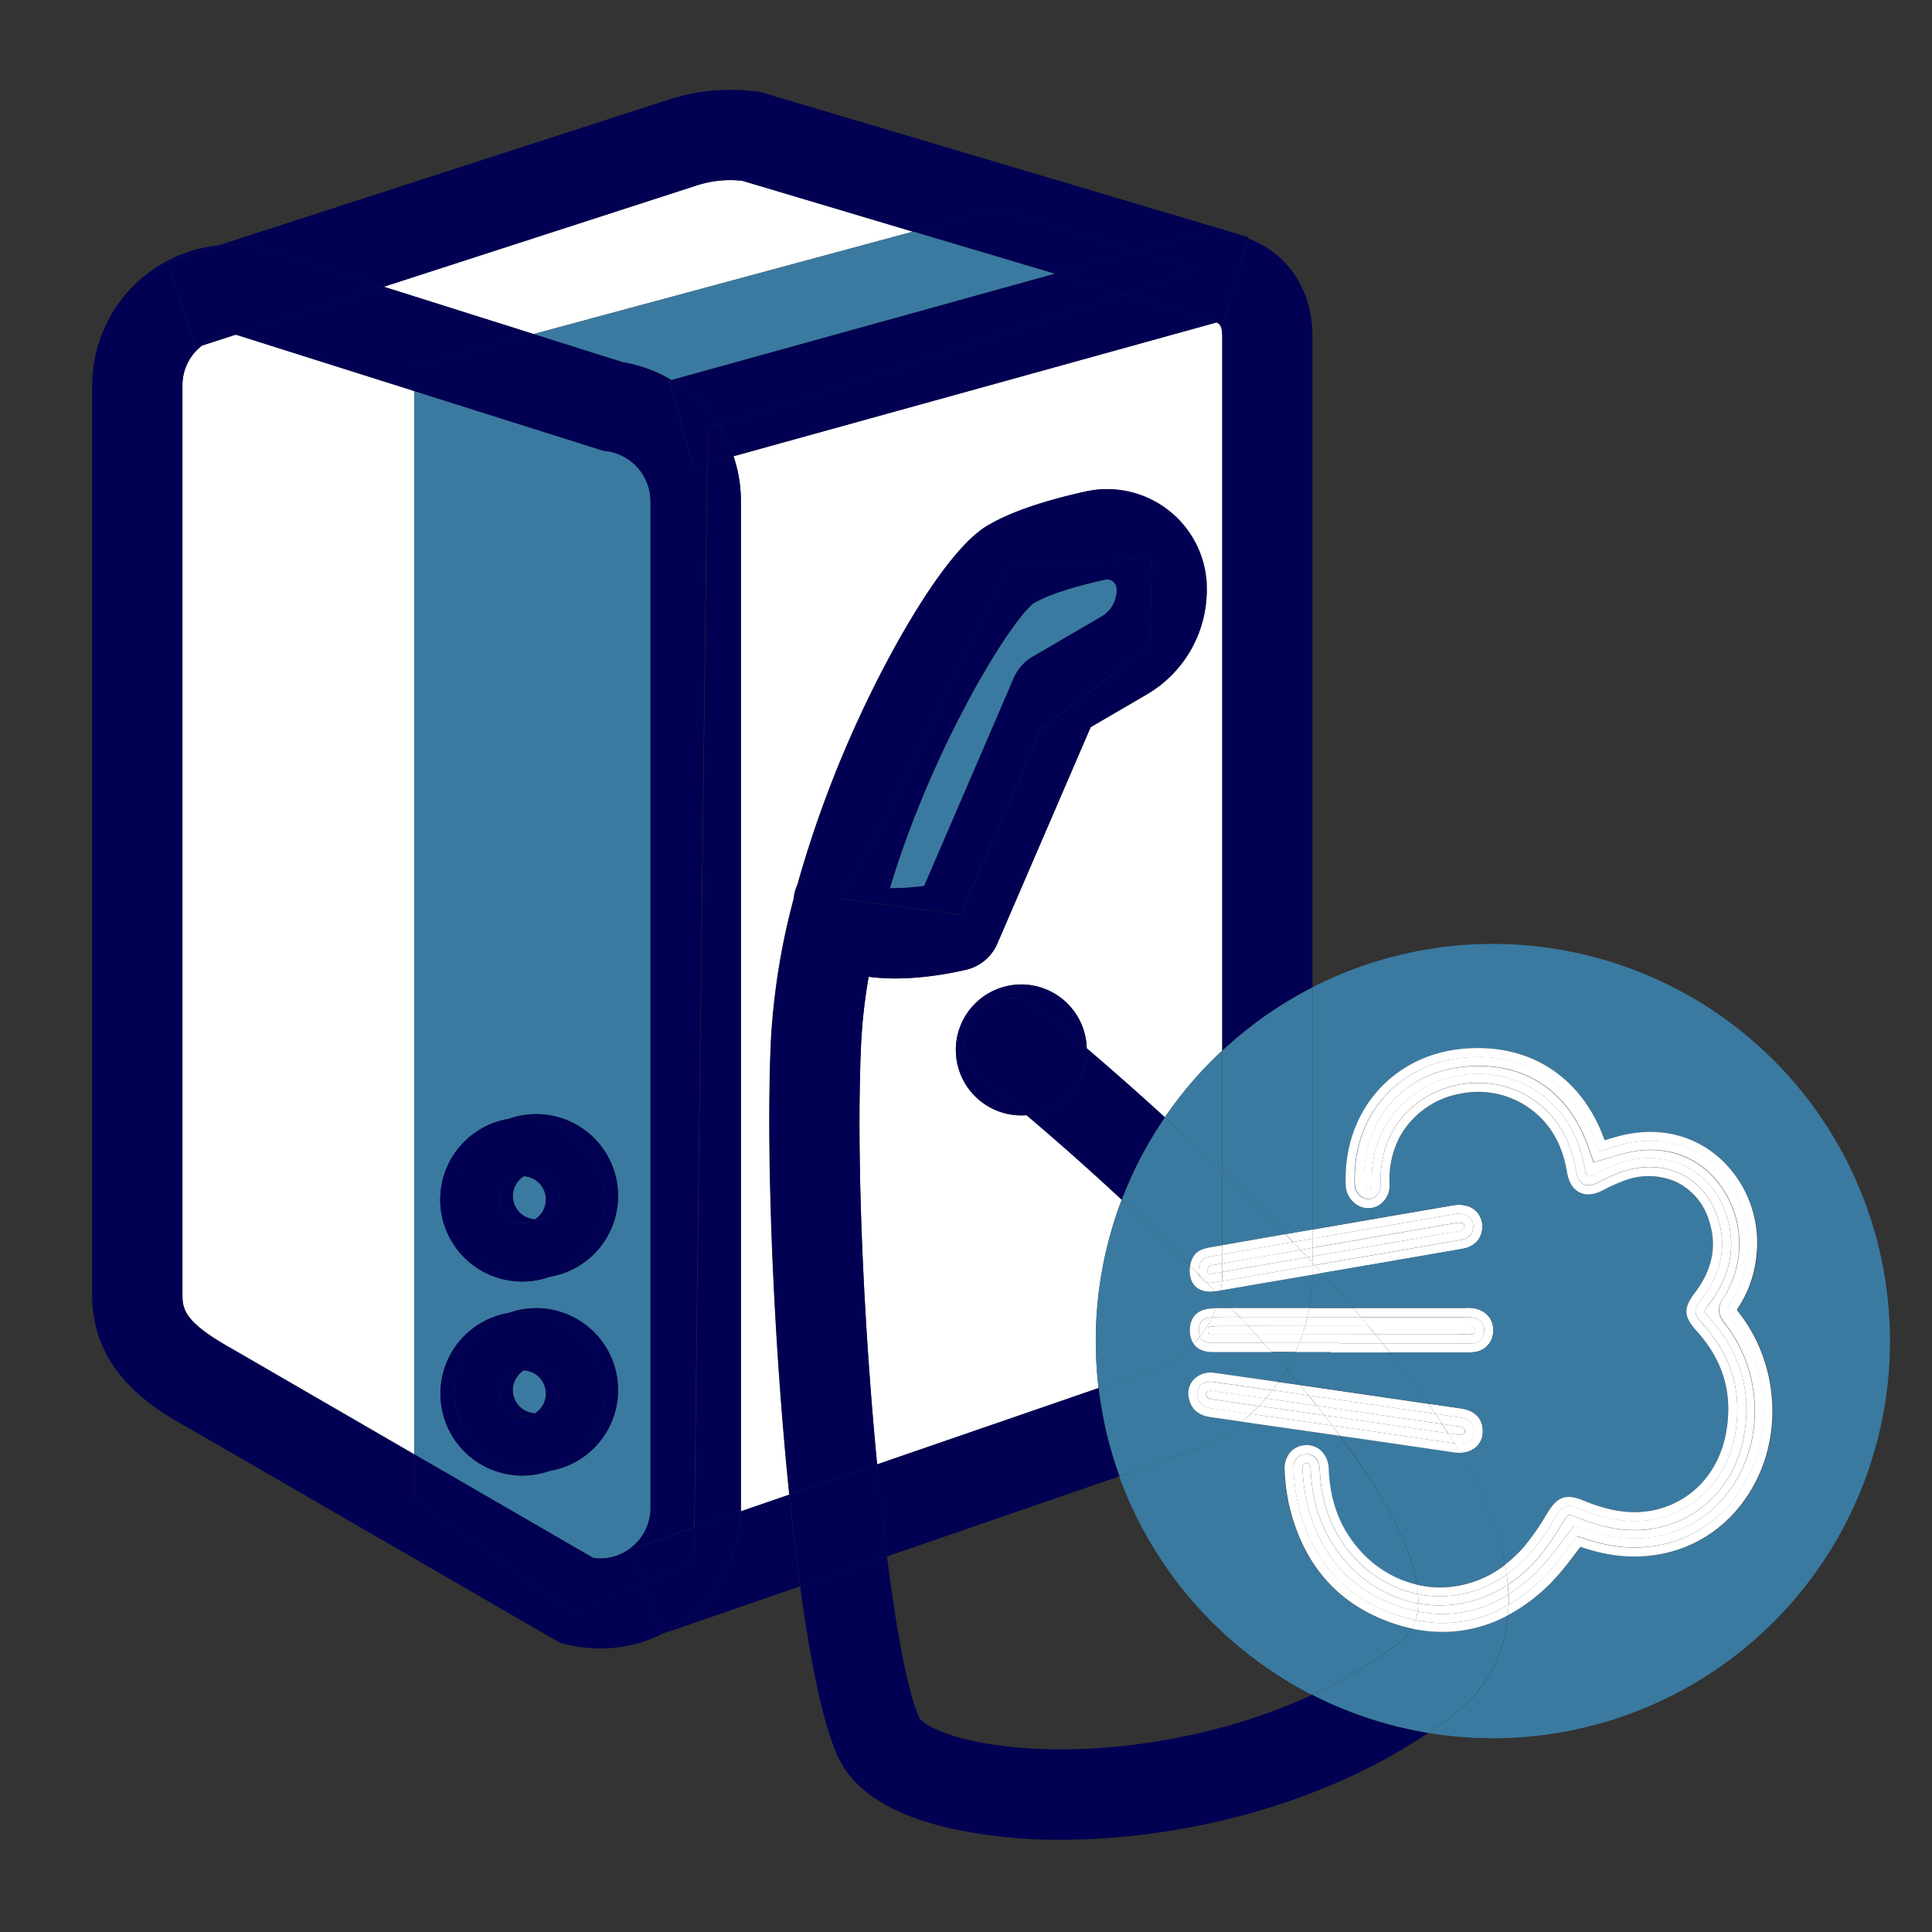 <svg id="Ebene_1" data-name="Ebene 1" xmlns="http://www.w3.org/2000/svg" viewBox="0 0 600 600"><rect x="0" y="0" width="600" height="600" fill="#333333" stroke="none"/><defs><style>.cls-1{fill:#fff;}.cls-2{fill:#3a7aa0;}.cls-3{fill:#010052;}</style></defs><title>icon11svg</title><path class="cls-1" d="M379.56,104.68v221.6A122.29,122.29,0,0,0,361.76,347c-9.31-8.5-17.66-15.8-24.27-21.45a20.32,20.32,0,1,0-20.31,20.86c.55,0,1.08,0,1.62-.07,9.44,8,19.47,16.86,29.56,26.25a123,123,0,0,0-8.05,43.9,125.32,125.32,0,0,0,.86,14.58l-68.8,23.71c-4.17-43.48-6.53-94.92-5-130.18a169.29,169.29,0,0,1,2.37-21.25c11.35,1.58,23.9-.69,30.23-2.16a14,14,0,0,0,9.72-8.1l29-67.25,17.4-10.15a37.52,37.52,0,0,0,18.61-34,31,31,0,0,0-37.68-29c-13.69,3.07-23.71,6.56-30.59,10.69-12.55,7.53-29.33,37-39.88,60a349.11,349.11,0,0,0-18.94,51.36,13.81,13.81,0,0,0-1.19,4.48,215.61,215.61,0,0,0-7.06,44.18c-1.56,34.86.76,92.22,5.72,140.81l-15,5.17c0-.36,0-.72,0-1.09V155.69a42.76,42.76,0,0,0-2.33-14l149.94-41.54C378.88,100.48,379.56,101.47,379.56,104.68Z"/><path class="cls-1" d="M283.6,71.92,165.71,103.74,119.18,89.05l97.28-31.49a33.67,33.67,0,0,1,14.06-1.42Z"/><path class="cls-1" d="M128.66,121.44V451.67L72.3,419l-.16-.1c-14.37-8-15.48-12-15.48-16.65V119.71a15.5,15.5,0,0,1,5.39-11.85l.64-.53L73,104a2.57,2.57,0,0,1,.48,0Z"/><path class="cls-2" d="M448,506.81a42.68,42.68,0,0,0,20.3-5.16,42.89,42.89,0,0,1-17.14,31.08q-3.72,2.85-7.63,5.46a122.5,122.5,0,0,1-36-11.84A139.38,139.38,0,0,0,434.1,510.5a16.48,16.48,0,0,0,4.31-4.74A45.5,45.5,0,0,0,448,506.81Z"/><path class="cls-2" d="M467.38,485.94a33.32,33.32,0,0,1-20.25,7H447a31,31,0,0,1-6.94-.82c-2-12.7-11-28.83-23.89-46.24l7.34,1.05,2.83.41q6.3.9,12.61,1.84l12.63,1.85a13,13,0,0,0,1.7.12h.11C460.74,463.92,465.39,475.47,467.38,485.94Z"/><path class="cls-1" d="M454.8,409H422.64c-.78-.93-1.59-1.87-2.41-2.81h35.18a9.7,9.7,0,0,1,2.72.18c3.66.84,5.81,3.56,5.6,7.11a6.56,6.56,0,0,1-6.38,6.46c-.7.06-1.4.07-2.09.07H431.7c-.73-.93-1.49-1.87-2.24-2.81h23.6c1.36,0,2.72.06,4.06,0a3.76,3.76,0,0,0,3.8-3.84c.14-2.35-1.24-3.7-3.42-4.2A11.59,11.59,0,0,0,454.8,409Z"/><path class="cls-1" d="M453.06,417.2h-23.6l-2.3-2.8h27c1,0,1.87,0,2.72,0s1.17-.37,1.22-1.21c0-.52.06-1-1.27-1.32a7.1,7.1,0,0,0-1.26,0H425l-2.39-2.8H454.8a11.59,11.59,0,0,1,2.7.1c2.18.5,3.56,1.85,3.42,4.2a3.76,3.76,0,0,1-3.8,3.84C455.78,417.26,454.42,417.2,453.06,417.2Z"/><path class="cls-1" d="M453.06,414.4h-25.9c-.7-.86-1.42-1.71-2.13-2.58H455.6a7.1,7.1,0,0,1,1.26,0c1.33.31,1.3.8,1.27,1.32-.05.84-.23,1.14-1.22,1.21s-1.76.05-2.72,0Z"/><path class="cls-1" d="M452.36,445.52l-2.66-.4-1.85-2.9,5,.73c2.07.3,2.06.8,2,1.56,0,.54-.2.68-.27.74A3.28,3.28,0,0,1,452.36,445.52Z"/><path class="cls-1" d="M451.62,448.25l-1.92-3.13,2.66.4a3.28,3.28,0,0,0,2.28-.27c.07-.06.24-.2.27-.74,0-.76,0-1.26-2-1.56l-5-.73c-.68-1-1.38-2.09-2.09-3.14l7.52,1.1c3.1.44,4.52,1.86,4.43,4.43-.1,2.73-2.31,4.17-5.76,3.68Z"/><path class="cls-1" d="M453.28,440.18l-7.52-1.1-2.15-3.14,10.08,1.46c6.35.93,6.88,5.41,6.81,7.3a6.44,6.44,0,0,1-2.25,4.85,7.62,7.62,0,0,1-4.88,1.64c-.56-1-1.15-1.95-1.75-2.94l.33,0c3.45.49,5.66-1,5.76-3.68C457.8,442,456.38,440.62,453.28,440.18Z"/><path class="cls-1" d="M468.48,498.4a39.87,39.87,0,0,1-28.9,4.75,14.23,14.23,0,0,0,.65-2.72,37.36,37.36,0,0,0,28.22-5.3c0,.9.06,1.8,0,2.67C468.49,498,468.49,498.2,468.48,498.4Z"/><path class="cls-1" d="M467.89,489a35.34,35.34,0,0,1-27.52,6.07c-.07-.95-.18-1.93-.33-2.93A31,31,0,0,0,447,493h.15a33.32,33.32,0,0,0,20.25-7C467.58,487,467.75,488,467.89,489Z"/><path class="cls-1" d="M468.45,495.13a37.36,37.36,0,0,1-28.22,5.3,16,16,0,0,0,.21-2.45,37.18,37.18,0,0,0,6.51.6h.18a38.33,38.33,0,0,0,21.12-6.42C468.35,493.17,468.41,494.15,468.45,495.13Z"/><path class="cls-1" d="M448,506.81a45.5,45.5,0,0,1-9.6-1.05,13.88,13.88,0,0,0,1.17-2.61,39.87,39.87,0,0,0,28.9-4.75c0,1.09-.09,2.19-.17,3.25A42.68,42.68,0,0,1,448,506.81Z"/><path class="cls-1" d="M440.37,495.09A35.34,35.34,0,0,0,467.89,489c.15,1.07.28,2.12.36,3.14a38.33,38.33,0,0,1-21.12,6.42H447a37.18,37.18,0,0,1-6.51-.6,3.54,3.54,0,0,0,0-.46C440.47,496.72,440.44,495.92,440.37,495.09Z"/><path class="cls-1" d="M445.76,439.08l-39.4-5.72-2.68-3.22,34.17,5,5.76.84Z"/><path class="cls-1" d="M437,440.65,409,436.57l-2.59-3.21,39.4,5.72c.71,1.05,1.41,2.11,2.09,3.14Z"/><path class="cls-2" d="M440,492.16a34.29,34.29,0,0,1-18-11c-5.92-6.7-9-14.85-9.42-24.9a8,8,0,0,0-2.45-5.79,6.54,6.54,0,0,0-4.89-1.65,6.67,6.67,0,0,0-4.64,2.2,7.79,7.79,0,0,0-1.74,5.79,65.17,65.17,0,0,0,1.2,9.84c4.07,18.3,14.36,30.69,30.57,36.83a52.47,52.47,0,0,0,7.71,2.29,16.48,16.48,0,0,1-4.31,4.74,139.38,139.38,0,0,1-26.58,15.85,123.82,123.82,0,0,1-59.88-67.87l20.12-6.94a59.2,59.2,0,0,0,17.92-10q15.22,2.16,30.47,4.38C429.09,463.33,438.06,479.46,440,492.16Z"/><path class="cls-1" d="M451.53,377.09l-38.47,6.64q-2.74.47-5.47,1v-2.86l18.84-3.26,24.63-4.24c3.67-.63,5.87.46,7.07,1.5a6.72,6.72,0,0,1,2.22,5.38v.1c-.21,3.49-2.48,5.87-6.24,6.51l-9.82,1.71-10.46,1.81c-7.75,1.35-15.53,2.68-23.28,4-.74-.81-1.5-1.62-2.27-2.45,8.35-1.45,16.72-2.87,25.07-4.32,6.76-1.16,13.51-2.35,20.28-3.52,2.33-.4,3.77-1.62,3.91-3.91C457.61,378,455.23,376.46,451.53,377.09Z"/><path class="cls-2" d="M451.06,374.33l-24.63,4.24-.59-3.43a6.19,6.19,0,0,0,2.37-.81,7.28,7.28,0,0,0,3.39-6.59,28.57,28.57,0,0,1,3-14.37,26.88,26.88,0,0,1,19.31-13.79A27.49,27.49,0,0,1,477.31,346c5,4.51,8.07,10.39,9.33,17.95.54,3.2,1.84,5.33,3.89,6.35s4.59.78,7.52-.77a52.8,52.8,0,0,1,5.86-2.67,21.31,21.31,0,0,1,16.83.26,19.65,19.65,0,0,1,10,11.85c2.58,7.83,1.15,15.2-4.36,22.51-3.67,4.86-3.56,7.3.58,11.92,8.39,9.38,11.32,19.87,9,32.07s-11,21.27-22.64,23.59c-6.55,1.31-13.44.33-21.7-3.11-5.76-2.38-8.2-.63-10.92,3.7l-.68,1.11a72.8,72.8,0,0,1-7.1,10.05,39.86,39.86,0,0,1-5.55,5.13c-2-10.47-6.64-22-14-34.75a7.62,7.62,0,0,0,4.88-1.64,6.44,6.44,0,0,0,2.25-4.85c.07-1.89-.46-6.37-6.81-7.3l-10.08-1.46q-5.36-7.71-11.91-15.93h23.56c.69,0,1.39,0,2.09-.07a6.56,6.56,0,0,0,6.38-6.46c.21-3.55-1.94-6.27-5.6-7.11a9.7,9.7,0,0,0-2.72-.18H420.23q-4.62-5.31-9.68-10.86c7.75-1.33,15.53-2.66,23.28-4l10.46-1.81,9.82-1.71c3.76-.64,6-3,6.24-6.51v-.1a6.72,6.72,0,0,0-2.22-5.38C456.93,374.79,454.73,373.7,451.06,374.33Z"/><path class="cls-2" d="M426.43,378.57l-18.84,3.26V306.6a123.34,123.34,0,1,1,36,231.59q3.91-2.61,7.63-5.46a42.89,42.89,0,0,0,17.14-31.08,55.91,55.91,0,0,0,13.16-9.84,81.15,81.15,0,0,0,7.39-8.83c.64-.85,1.3-1.72,2-2.59,1.28.42,2.72.87,4.17,1.27,18,4.95,35.78-.86,46.39-15.18,12.67-17.08,12.05-41.92-1.47-59a3.35,3.35,0,0,1-.46-.68,3.07,3.07,0,0,1,.25-.42,35.77,35.77,0,0,0,5.83-16.49A35.31,35.31,0,0,0,534.48,360c-7.86-7.19-18.26-9.94-29.24-7.72-2.23.44-4.4,1.1-6.49,1.73-.11.05-.22.07-.35.12-7.12-20-23.78-30.56-44.72-28.35-21.93,2.32-36.92,20.37-35.66,42.89a7.63,7.63,0,0,0,3.64,5.62,6.52,6.52,0,0,0,4.18.86Z"/><path class="cls-1" d="M423.61,368.36c-1.09-19.77,11.51-35,30.66-37,18.79-2,33.07,7.34,39.18,25.59.13.38.26.76.4,1.14l1,2.89,2.52-.71c1-.28,2-.58,3-.88,2.06-.62,4-1.2,6-1.61,9.18-1.85,17.83.42,24.35,6.38a30.86,30.86,0,0,1,4.38,39.05c-2.34,3.4-1,5.93.44,7.73,12,15.17,12.56,37.13,1.37,52.23-9.21,12.4-24.7,17.42-40.41,13.1-1.4-.37-2.79-.82-4.08-1.24l-1.73-.55-1.83-.57-1.19,1.48c-1.12,1.4-2.2,2.82-3.26,4.23a75.53,75.53,0,0,1-6.86,8.23,54,54,0,0,1-9.08,7.3c0-1-.1-2-.2-3a43.9,43.9,0,0,0,8.85-7.61,74.9,74.9,0,0,0,7.68-10.82l.69-1.09c1.58-2.51,1.57-2.53,4-1.5,9.34,3.87,17.26,5,24.95,3.42,13.89-2.78,24.25-13.51,27.05-28,2.68-13.85-.79-26.25-10.3-36.88-1.48-1.67-1.76-2.21-1.79-2.38s.24-.73,1.51-2.43c6.62-8.76,8.37-18.06,5.2-27.64a25.19,25.19,0,0,0-12.93-15.15c-6.37-3-13.91-3.21-21.23-.46a58,58,0,0,0-6.48,3c-1.53.8-2.29.79-2.43.72s-.57-.63-.84-2.25c-1.47-8.88-5.12-15.82-11.13-21.22a33.08,33.08,0,0,0-28.17-7.76,32.44,32.44,0,0,0-23.28,16.71c-2.6,4.9-3.76,10.49-3.61,17.11a1.8,1.8,0,0,1-.64,1.63.81.81,0,0,1-.87-.09A2.69,2.69,0,0,1,423.61,368.36Z"/><path class="cls-1" d="M425,411.82H405.28c.28-.92.52-1.86.73-2.8h16.63Z"/><path class="cls-1" d="M424.28,441.42l-13-1.87c-.78-1-1.56-2-2.35-3L437,440.65l10.81,1.57,1.85,2.9-10-1.45q-6.3-.93-12.62-1.84Z"/><path class="cls-1" d="M424.28,441.42l2.84.41q6.31.9,12.62,1.84l10,1.45,1.92,3.13c-8.3-1.21-16.6-2.44-24.9-3.64-4.31-.64-8.63-1.25-13-1.88-.83-1.05-1.64-2.12-2.47-3.18Z"/><path class="cls-1" d="M413.77,442.73c4.32.63,8.64,1.24,13,1.88,8.3,1.2,16.6,2.43,24.9,3.64.6,1,1.19,2,1.75,2.94h-.11a13,13,0,0,1-1.7-.12l-12.63-1.85q-6.3-.93-12.61-1.84l-2.83-.41-7.34-1.05C415.38,444.87,414.57,443.81,413.77,442.73Z"/><path class="cls-1" d="M424.48,369.42a.81.81,0,0,0,.87.09,1.8,1.8,0,0,0,.64-1.63c-.15-6.62,1-12.21,3.61-17.11a32.44,32.44,0,0,1,23.28-16.71,33.08,33.08,0,0,1,28.17,7.76c6,5.4,9.66,12.34,11.13,21.22.27,1.62.7,2.18.84,2.25s.9.08,2.43-.72a58,58,0,0,1,6.48-3c7.32-2.75,14.86-2.58,21.23.46a25.19,25.19,0,0,1,12.93,15.15c3.17,9.58,1.42,18.88-5.2,27.64-1.27,1.7-1.5,2.25-1.51,2.43s.31.71,1.79,2.38c9.51,10.63,13,23,10.3,36.88-2.8,14.51-13.16,25.24-27.05,28-7.69,1.54-15.61.45-24.95-3.42-2.43-1-2.42-1-4,1.5l-.69,1.09a74.9,74.9,0,0,1-7.68,10.82,43.9,43.9,0,0,1-8.85,7.61c-.08-1-.21-2.07-.36-3.14a41.39,41.39,0,0,0,7.13-6.35,83,83,0,0,0,8.08-11.53c2.31-3.69,3.47-4.25,7.45-2.59,7.49,3.11,15.21,4.87,23.33,3.26,12.72-2.55,22.27-12.5,24.85-25.8,2.52-13.07-.79-24.57-9.65-34.48-3.22-3.61-3.3-4.57-.43-8.37,5.72-7.57,7.79-16,4.78-25.08-4.29-13.05-17.27-18.83-30.51-13.84a52.65,52.65,0,0,0-6.17,2.81c-4.12,2.16-6.58,1.05-7.35-3.56-1.26-7.65-4.38-14.34-10.23-19.58-14.38-12.89-38.14-8.84-47.09,8.16a31.63,31.63,0,0,0-3.28,15.74c.08,3.52-2.93,5.66-5.72,4.05a5,5,0,0,1-2.26-3.35c-1.23-22,13.54-37.87,33.15-39.95,20.24-2.14,35.67,8.18,42.13,27.49.19.5.37,1,.54,1.5,3.09-.87,6.08-1.92,9.15-2.54,22.71-4.57,39.16,14.44,37,34.55a32.69,32.69,0,0,1-5.35,15.21c-1.22,1.78-.91,2.85.32,4.42,12.85,16.25,13.4,39.47,1.41,55.63-9.93,13.41-26.44,18.81-43.39,14.14-2.07-.58-4.12-1.28-5.9-1.82-3.49,4.33-6.52,8.91-10.33,12.68a55.2,55.2,0,0,1-11,8.58c0-.2,0-.41,0-.6,0-.87,0-1.77,0-2.67a54,54,0,0,0,9.08-7.3,75.53,75.53,0,0,0,6.86-8.23c1.06-1.41,2.14-2.83,3.26-4.23l1.19-1.48,1.83.57,1.73.55c1.29.42,2.68.87,4.08,1.24,15.71,4.32,31.2-.7,40.41-13.1,11.19-15.1,10.61-37.06-1.37-52.23-1.43-1.8-2.78-4.33-.44-7.73a30.86,30.86,0,0,0-4.38-39.05c-6.52-6-15.17-8.23-24.35-6.38-2,.41-3.91,1-6,1.61-1,.3-2,.6-3,.88l-2.52.71-1-2.89c-.14-.38-.27-.76-.4-1.14-6.11-18.25-20.39-27.6-39.18-25.59-19.15,2-31.75,17.25-30.66,37A2.69,2.69,0,0,0,424.48,369.42Z"/><path class="cls-1" d="M422.64,409H406c.23-.92.43-1.86.59-2.8q6.81,0,13.63,0C421.05,407.15,421.86,408.09,422.64,409Z"/><path class="cls-1" d="M428.8,367.81a31.63,31.63,0,0,1,3.28-15.74c8.95-17,32.71-21.05,47.09-8.16,5.85,5.24,9,11.93,10.23,19.58.77,4.61,3.23,5.72,7.35,3.56a52.65,52.65,0,0,1,6.17-2.81c13.24-5,26.22.79,30.51,13.84,3,9.13.94,17.51-4.78,25.08-2.87,3.8-2.79,4.76.43,8.37,8.86,9.91,12.17,21.41,9.65,34.48-2.58,13.3-12.13,23.25-24.85,25.8-8.12,1.61-15.84-.15-23.33-3.26-4-1.66-5.14-1.1-7.45,2.59A83,83,0,0,1,475,482.67a41.39,41.39,0,0,1-7.13,6.35c-.14-1-.31-2-.51-3.08a39.86,39.86,0,0,0,5.55-5.13,72.8,72.8,0,0,0,7.1-10.05l.68-1.11c2.72-4.33,5.16-6.08,10.92-3.7,8.26,3.44,15.15,4.42,21.7,3.11,11.61-2.32,20.28-11.35,22.64-23.59s-.58-22.69-9-32.07c-4.14-4.62-4.25-7.06-.58-11.92,5.51-7.31,6.94-14.68,4.36-22.51a19.65,19.65,0,0,0-10-11.85,21.31,21.31,0,0,0-16.83-.26,52.8,52.8,0,0,0-5.86,2.67c-2.93,1.55-5.46,1.8-7.52.77s-3.35-3.15-3.89-6.35c-1.26-7.56-4.3-13.44-9.33-17.95a27.49,27.49,0,0,0-23.44-6.42,26.88,26.88,0,0,0-19.31,13.79,28.57,28.57,0,0,0-3,14.37,7.28,7.28,0,0,1-3.39,6.59,6.19,6.19,0,0,1-2.37.81,6.52,6.52,0,0,1-4.18-.86,7.63,7.63,0,0,1-3.64-5.62c-1.26-22.52,13.73-40.57,35.66-42.89,20.94-2.21,37.6,8.36,44.72,28.35.13-.05.24-.07.35-.12,2.09-.63,4.26-1.29,6.49-1.73,11-2.22,21.38.53,29.24,7.72a35.31,35.31,0,0,1,11.06,29.87,35.77,35.77,0,0,1-5.83,16.49,3.07,3.07,0,0,0-.25.42,3.35,3.35,0,0,0,.46.68c13.52,17.11,14.14,41.95,1.47,59C530.78,480.8,513,486.61,495,481.66c-1.45-.4-2.89-.85-4.17-1.27-.67.87-1.33,1.74-2,2.59a81.15,81.15,0,0,1-7.39,8.83,55.91,55.91,0,0,1-13.16,9.84c.08-1.06.15-2.16.17-3.25a55.2,55.2,0,0,0,11-8.58c3.81-3.77,6.84-8.35,10.33-12.68,1.78.54,3.83,1.24,5.9,1.82,17,4.67,33.46-.73,43.39-14.14,12-16.16,11.44-39.38-1.41-55.63-1.23-1.57-1.54-2.64-.32-4.42a32.69,32.69,0,0,0,5.35-15.21c2.2-20.11-14.25-39.12-37-34.55-3.07.62-6.06,1.67-9.15,2.54-.17-.49-.35-1-.54-1.5-6.46-19.31-21.89-29.63-42.13-27.49-19.61,2.08-34.38,17.94-33.15,39.95a5,5,0,0,0,2.26,3.35C425.87,373.47,428.88,371.33,428.8,367.81Z"/><path class="cls-2" d="M420.23,406.21q-6.81,0-13.63,0a59.24,59.24,0,0,0,1-10.36l1-.17c.68-.11,1.34-.22,2-.35Q415.62,400.9,420.23,406.21Z"/><path class="cls-1" d="M405.28,411.83H425c.71.87,1.43,1.72,2.13,2.58h-8.24v-.13h-14.4C404.8,413.47,405.05,412.66,405.28,411.83Z"/><path class="cls-1" d="M418.92,414.4h8.24l2.3,2.8H416.11v-.12h-12.6c.37-.93.7-1.85,1-2.81h14.4Z"/><path class="cls-2" d="M413.31,420H431.7q6.56,8.22,11.91,15.93l-5.76-.84-34.17-5c-1.36-1.63-2.73-3.25-4.13-4.88a59.43,59.43,0,0,0,2.78-5.38h11Z"/><path class="cls-1" d="M413.31,419.88h-11c.41-.92.82-1.85,1.18-2.8h12.6v.12h13.35c.75.94,1.51,1.88,2.24,2.81H413.31Z"/><path class="cls-1" d="M411.3,439.55c-6.77-1-13.53-1.95-20.3-2.92.72-.76,1.44-1.54,2.13-2.34l2.55.36L409,436.57C409.74,437.57,410.52,438.55,411.3,439.55Z"/><path class="cls-1" d="M410.55,395.35c-.67.13-1.33.24-2,.35l-1,.17V393l.69-.11C409.05,393.73,409.81,394.54,410.55,395.35Z"/><path class="cls-3" d="M407.52,526.35a122.5,122.5,0,0,0,36,11.84c-34.13,23-77.75,33.15-114,33.15a153.65,153.65,0,0,1-35.82-3.87c-17.35-4.22-28.57-11.5-33.36-21.67-4.56-9.67-8.58-29.11-11.87-53.15l27-9.3c3,24,6.59,42.75,10.15,50.41,1,1.32,6.73,5.41,21.32,7.81C334.59,546.11,374.11,541.78,407.52,526.35Z"/><path class="cls-1" d="M408.12,387.43l43.9-7.58a3.53,3.53,0,0,1,2.46.22,1.39,1.39,0,0,1,.26,1c0,.52-.11,1-1.58,1.26L443.32,384l-10.44,1.81-25.29,4.35v-2.64Z"/><path class="cls-1" d="M408.28,392.9l-.69.11v-.84C407.83,392.41,408.05,392.66,408.28,392.9Z"/><path class="cls-1" d="M413.06,383.73l38.47-6.64c3.7-.63,6.08.9,6,4.06-.14,2.29-1.58,3.51-3.91,3.91-6.77,1.17-13.52,2.36-20.28,3.52-8.35,1.45-16.72,2.87-25.07,4.32-.23-.24-.45-.49-.69-.73v-2l25.29-4.35L443.32,384l9.84-1.71c1.47-.25,1.55-.74,1.58-1.26a1.39,1.39,0,0,0-.26-1,3.53,3.53,0,0,0-2.46-.22l-43.9,7.58-.53.1v-2.84Q410.32,384.2,413.06,383.73Z"/><path class="cls-1" d="M407.59,390.17v2c-.52-.57-1-1.15-1.61-1.72Z"/><path class="cls-1" d="M407.59,387.53v2.64l-1.61.28c-.69-.76-1.4-1.52-2.13-2.27C405.1,388,406.34,387.74,407.59,387.53Z"/><path class="cls-1" d="M407.59,384.69v2.84c-1.25.21-2.49.42-3.74.65-.76-.82-1.54-1.63-2.31-2.46C403.55,385.37,405.57,385,407.59,384.69Z"/><path class="cls-1" d="M407.59,381.83v2.86c-2,.33-4,.68-6,1l-2.37-2.44,8-1.38Z"/><path class="cls-2" d="M407.59,306.6v75.23l-.42.07-8,1.38q-2.39-2.47-4.87-5c-5-5-9.91-9.92-14.74-14.58V326.28A123.16,123.16,0,0,1,407.59,306.6Z"/><path class="cls-2" d="M392.41,398.46l15.18-2.59a59.24,59.24,0,0,1-1,10.36c-8.09,0-16.17,0-24.25,0l-3.59-3.76c.14-.57.25-1.15.35-1.72Z"/><path class="cls-1" d="M382.35,406.23c8.08,0,16.16,0,24.25,0-.16.94-.36,1.88-.59,2.8H385C384.1,408.09,383.23,407.17,382.35,406.23Z"/><path class="cls-1" d="M404.52,456.42a2.38,2.38,0,0,1,.37-1.7.89.89,0,0,1,.75-.3.3.3,0,0,1,.13,0,.85.85,0,0,1,.67.23,2.84,2.84,0,0,1,.6,1.86c.48,11.23,4.12,20.76,10.82,28.36A39.64,39.64,0,0,0,440.44,498a16,16,0,0,1-.21,2.45,47.71,47.71,0,0,1-7.54-2.2c-14.33-5.42-23.46-16.47-27.09-32.81A60.55,60.55,0,0,1,404.52,456.42Z"/><path class="cls-1" d="M406.36,433.36l-10.28-1.48-.88-.13c.66-.84,1.28-1.69,1.86-2.56l6.62.95Z"/><path class="cls-1" d="M385,409h21c-.21.94-.45,1.88-.73,2.8H387.56C386.71,410.9,385.84,410,385,409Z"/><path class="cls-1" d="M387.56,411.83h17.72c-.23.83-.48,1.64-.76,2.44H389.79C389.06,413.45,388.32,412.63,387.56,411.83Z"/><path class="cls-1" d="M389.79,414.26h14.73c-.31,1-.64,1.88-1,2.81-3.71,0-7.44,0-11.17,0C391.49,416.12,390.64,415.18,389.79,414.26Z"/><path class="cls-1" d="M405.64,454.42a.89.89,0,0,0-.75.3,2.38,2.38,0,0,0-.37,1.7,60.55,60.55,0,0,0,1.08,9c3.63,16.34,12.76,27.39,27.09,32.81a47.71,47.71,0,0,0,7.54,2.2,14.23,14.23,0,0,1-.65,2.72,50.84,50.84,0,0,1-7.88-2.3c-16-6-25.16-18.33-28.83-34.83a61.58,61.58,0,0,1-1.15-9.4c-.2-3,1.36-4.87,3.75-5s4.24,1.69,4.38,4.77c.42,10,3.43,19.05,10.12,26.62a36.88,36.88,0,0,0,20.4,12.09c.07.83.1,1.63.09,2.43a3.54,3.54,0,0,1,0,.46,39.64,39.64,0,0,1-22.58-13.13c-6.7-7.6-10.34-17.13-10.82-28.36a2.84,2.84,0,0,0-.6-1.86.85.85,0,0,0-.67-.23A.3.3,0,0,0,405.64,454.42Z"/><path class="cls-1" d="M403.85,388.18q-12.15,2.1-24.29,4.23v-2.83q11-2,22-3.86C402.31,386.55,403.09,387.36,403.85,388.18Z"/><path class="cls-2" d="M403.68,430.14l-6.62-.95c.89-1.28,1.73-2.58,2.49-3.93C401,426.89,402.32,428.51,403.68,430.14Z"/><path class="cls-1" d="M392.34,417.06c3.73,0,7.46,0,11.17,0-.36.95-.77,1.88-1.18,2.8h-7.49Z"/><path class="cls-2" d="M394.84,419.87h7.49a59.43,59.43,0,0,1-2.78,5.38Q397.23,422.58,394.84,419.87Z"/><path class="cls-1" d="M413.77,442.73q-12.66-1.82-25.31-3.63c.87-.79,1.72-1.62,2.54-2.47,6.77,1,13.53,1.93,20.3,2.92C412.13,440.61,412.94,441.68,413.77,442.73Z"/><path class="cls-1" d="M405.31,448.81a6.54,6.54,0,0,1,4.89,1.65,8,8,0,0,1,2.45,5.79c.42,10.05,3.5,18.2,9.42,24.9a34.29,34.29,0,0,0,18,11c.15,1,.26,2,.33,2.93A36.88,36.88,0,0,1,420,483c-6.69-7.57-9.7-16.63-10.12-26.62-.14-3.08-1.85-4.92-4.38-4.77s-4,2-3.75,5a61.58,61.58,0,0,0,1.15,9.4c3.67,16.5,12.86,28.79,28.83,34.83a50.84,50.84,0,0,0,7.88,2.3,13.88,13.88,0,0,1-1.17,2.61,52.47,52.47,0,0,1-7.71-2.29c-16.21-6.14-26.5-18.53-30.57-36.83a65.17,65.17,0,0,1-1.2-9.84,7.79,7.79,0,0,1,1.74-5.79A6.67,6.67,0,0,1,405.31,448.81Z"/><path class="cls-1" d="M388.46,439.1q12.66,1.8,25.31,3.63c.8,1.08,1.61,2.14,2.38,3.19q-15.24-2.21-30.47-4.38C386.64,440.75,387.56,440,388.46,439.1Z"/><path class="cls-2" d="M399.17,383.28c-6.53,1.14-13.07,2.27-19.61,3.44v-23c4.83,4.66,9.78,9.55,14.74,14.58Q396.79,380.8,399.17,383.28Z"/><path class="cls-2" d="M399.55,425.26c-.76,1.35-1.6,2.65-2.49,3.93l-.57-.09-14-2-6-.84h-.2a7.37,7.37,0,0,0-6,2.63,6.67,6.67,0,0,0-.93,5.94c1.22,4.52,5.39,5.11,6.77,5.3,3.19.45,6.39.91,9.58,1.38a59.2,59.2,0,0,1-17.92,10l-20.12,6.94a123,123,0,0,1-6.47-27.41l17.41-6a31.43,31.43,0,0,0,12.11-7.73c1.16,1.63,3.14,2.53,5.76,2.53h18.39Q397.23,422.57,399.55,425.26Z"/><path class="cls-1" d="M396.08,431.88l10.28,1.48,2.59,3.21-13.27-1.92-2.55-.36c.71-.83,1.41-1.67,2.07-2.54Z"/><path class="cls-1" d="M379.56,386.72c6.54-1.17,13.08-2.3,19.61-3.44l2.37,2.44q-11,1.89-22,3.86Z"/><path class="cls-1" d="M379.56,392.41q12.13-2.15,24.29-4.23c.73.75,1.44,1.51,2.13,2.27l-14.51,2.49c-4,.67-8,1.36-11.91,2.05Z"/><path class="cls-1" d="M407.59,395.87l-15.18,2.59-13.3,2.29a28,28,0,0,0,.35-2.9L400,394.33l7.64-1.32v2.86Z"/><path class="cls-1" d="M400,394.33l-20.49,3.52c.07-.79.1-1.57.1-2.37V395c4-.69,7.95-1.38,11.91-2.05L406,390.45c.56.57,1.09,1.15,1.61,1.72V393Z"/><path class="cls-3" d="M387.65,74.05l-7.88,26.48-2-.59-28.64-8.52,23.52-7.62-19.72-5.86,21.42-6h1.9A32.49,32.49,0,0,1,387.65,74.05Z"/><path class="cls-2" d="M382.35,406.23h-2.54c-.74,0-1.46,0-2.17,0a32.56,32.56,0,0,0,1.12-3.8Z"/><path class="cls-2" d="M379.56,363.7v23l-3.1.54c-1.86.34-4.41.79-5.7,2.75a8.26,8.26,0,0,0-1.17,3.1c-7-7-14.11-13.89-21.23-20.52A121.5,121.5,0,0,1,361.76,347C367.41,352.15,373.39,357.76,379.56,363.7Z"/><path class="cls-2" d="M379.56,326.28V363.7c-6.17-5.94-12.15-11.55-17.8-16.7A122.29,122.29,0,0,1,379.56,326.28Z"/><path class="cls-3" d="M377.78,99.94l2,.59,7.88-26.48c11,4.14,19.94,14.5,19.94,30.63V306.6a123.16,123.16,0,0,0-28,19.68V104.68c0-3.21-.68-4.2-1.85-4.51Z"/><path class="cls-2" d="M379.11,400.75c-.1.57-.21,1.15-.35,1.72L377.39,401h0Z"/><path class="cls-1" d="M379.81,409c-1.15,0-2.27,0-3.41.13a30.64,30.64,0,0,0,1.24-2.89c.71,0,1.43,0,2.17,0h2.54c.88.94,1.75,1.86,2.62,2.8Z"/><path class="cls-3" d="M377.78,99.94l-.07.23L227.77,141.71a41.91,41.91,0,0,0-4.54-9.47L349.14,91.42Z"/><path class="cls-2" d="M375.79,401.18a9,9,0,0,0,1.6-.14l1.37,1.43a32.56,32.56,0,0,1-1.12,3.8c-.65,0-1.28.07-1.88.13-4.16.36-6.43,3-6.22,7.24a7,7,0,0,0,1.15,3.7,31.43,31.43,0,0,1-12.11,7.73l-17.41,6a125.32,125.32,0,0,1-.86-14.58,123,123,0,0,1,8.05-43.9c7.12,6.63,14.25,13.51,21.23,20.52a8.73,8.73,0,0,0,.16,3.92C370.52,399.65,372.82,401.18,375.79,401.18Z"/><path class="cls-1" d="M376.94,398.28l2.52-.43a28,28,0,0,1-.35,2.9l-1.7.29h0l-2.7-2.77A6.06,6.06,0,0,0,376.94,398.28Z"/><path class="cls-1" d="M376.12,431.89l5.61.79,11.4,1.61c-.69.8-1.41,1.58-2.13,2.34l-14.12-2c-1.89-.26-2-.69-2.14-1.22a1.39,1.39,0,0,1,0-1.08A2.05,2.05,0,0,1,376.12,431.89Z"/><path class="cls-1" d="M376.46,414.26a2.71,2.71,0,0,1-1.19-.17,1.85,1.85,0,0,1-.14-.71c0-.12,0-.2,0-.3a1.81,1.81,0,0,1,.13-.85,2,2,0,0,1,1-.26c1.1-.09,2.29-.14,3.55-.14h7.75c.76.8,1.5,1.62,2.23,2.43Z"/><path class="cls-1" d="M379.56,395l-3.1.53a2,2,0,0,1-1.35-.07,3.78,3.78,0,0,1,.23-2.16,12.4,12.4,0,0,1,2.12-.52c.7-.12,1.4-.25,2.1-.36Z"/><path class="cls-1" d="M375.13,413.38a1.85,1.85,0,0,0,.14.71,2.71,2.71,0,0,0,1.19.17h13.33c.85.92,1.7,1.86,2.55,2.8-5.3,0-10.6,0-15.89,0-2,0-3.26-.64-3.8-2a30.58,30.58,0,0,0,3.75-5.93c1.14-.1,2.26-.13,3.41-.13H385c.87.93,1.74,1.87,2.59,2.8h-7.75c-1.26,0-2.45.05-3.55.14a2,2,0,0,0-1,.26,1.81,1.81,0,0,0-.13.85C375.11,413.18,375.13,413.26,375.13,413.38Z"/><path class="cls-1" d="M372.35,395.9a6.16,6.16,0,0,1,.76-4.35c.62-.95,2.48-1.29,3.85-1.52.87-.16,1.73-.31,2.6-.45v2.83c-.7.11-1.4.24-2.1.36a12.4,12.4,0,0,0-2.12.52,3.78,3.78,0,0,0-.23,2.16,2,2,0,0,0,1.35.07l3.1-.53v.49c0,.8,0,1.58-.1,2.37l-2.52.43a6.06,6.06,0,0,1-2.25,0h0C373.92,397.47,373.14,396.68,372.35,395.9Z"/><path class="cls-3" d="M374.75,181.66a37.52,37.52,0,0,1-18.61,34l-17.4,10.15-29,67.25a14,14,0,0,1-9.72,8.1c-6.33,1.47-18.88,3.74-30.23,2.16a169.29,169.29,0,0,0-2.37,21.25c-1.57,35.26.79,86.7,5,130.18l-27.24,9.39c-5-48.59-7.28-105.95-5.72-140.81a215.61,215.61,0,0,1,7.06-44.18,13.81,13.81,0,0,1,1.19-4.48,349.11,349.11,0,0,1,18.94-51.36c10.55-23,27.33-52.43,39.88-60,6.88-4.13,16.9-7.62,30.59-10.69a31,31,0,0,1,37.68,29Zm-17.62,19,.63-27.32-44.08,2.09L273,258.1l-12,21,37.38,5,24.88-57.65Z"/><path class="cls-1" d="M372,434.12c-.8-2.91.83-5,4.28-5,6.05.85,12.47,1.74,18.89,2.66-.66.87-1.36,1.71-2.07,2.54l-11.4-1.61-5.61-.79a2.05,2.05,0,0,0-1.4.42,1.39,1.39,0,0,0,0,1.08c.14.53.25,1,2.14,1.22l14.12,2c-.82.85-1.67,1.68-2.54,2.47l-12-1.71C374.34,437.09,372.65,436.39,372,434.12Z"/><path class="cls-1" d="M374.68,398.27a2.85,2.85,0,0,1-2.26-2c0-.11-.05-.22-.07-.33C373.14,396.68,373.92,397.47,374.68,398.27Z"/><path class="cls-1" d="M370.69,417.34c.68-.73,1.34-1.47,2-2.25.54,1.33,1.78,2,3.8,2,5.29,0,10.59,0,15.89,0l2.5,2.81H376.45C373.83,419.87,371.85,419,370.69,417.34Z"/><path class="cls-1" d="M376.4,409.16a30.58,30.58,0,0,1-3.75,5.93,4.93,4.93,0,0,1-.31-1.59c-.14-2.74,1-4.08,3.67-4.31Z"/><polygon class="cls-3" points="372.66 83.8 349.14 91.42 327.5 84.99 352.94 77.94 372.66 83.8"/><path class="cls-1" d="M370.69,417.34a7,7,0,0,1-1.15-3.7c-.21-4.23,2.06-6.88,6.22-7.24.6-.06,1.23-.1,1.88-.13a30.64,30.64,0,0,1-1.24,2.89l-.39,0c-2.7.23-3.81,1.57-3.67,4.31a4.93,4.93,0,0,0,.31,1.59C372,415.87,371.37,416.61,370.69,417.34Z"/><path class="cls-1" d="M372.35,395.9c-.91-.94-1.82-1.87-2.76-2.79a8.26,8.26,0,0,1,1.17-3.1c1.29-2,3.84-2.41,5.7-2.75l3.1-.54v2.86c-.87.14-1.73.29-2.6.45-1.37.23-3.23.57-3.85,1.52A6.16,6.16,0,0,0,372.35,395.9Z"/><path class="cls-1" d="M376.31,429.09c-3.45,0-5.08,2.12-4.28,5,.62,2.27,2.31,3,4.46,3.27l12,1.71c-.9.85-1.82,1.65-2.78,2.44-3.19-.47-6.39-.93-9.58-1.38-1.38-.19-5.55-.78-6.77-5.3a6.67,6.67,0,0,1,.93-5.94,7.37,7.37,0,0,1,6-2.63h.2l6,.84,14,2,.57.09c-.58.87-1.2,1.72-1.86,2.56C388.78,430.83,382.36,429.94,376.31,429.09Z"/><path class="cls-1" d="M369.59,393.11c.94.92,1.85,1.85,2.76,2.79,0,.11,0,.22.07.33a2.85,2.85,0,0,0,2.26,2h0l2.7,2.77a9,9,0,0,1-1.6.14c-3,0-5.27-1.53-6-4.15A8.73,8.73,0,0,1,369.59,393.11Z"/><path class="cls-3" d="M357.76,173.32l-.63,27.32L323.24,226.4l-24.88,57.65-37.38-5,12-21,40.65-82.69ZM342,191.48a9.54,9.54,0,0,0,4.74-8.64,3,3,0,0,0-1.18-2.26,2.79,2.79,0,0,0-2.37-.53c-13.62,3-19.71,5.84-22.17,7.3-7.1,5.31-31.26,44.12-44.65,88.46a74.75,74.75,0,0,0,10.59-.72l27.86-64.59a14.11,14.11,0,0,1,5.8-6.56Z"/><polygon class="cls-3" points="309.38 64.97 352.94 77.94 327.5 84.99 283.6 71.92 309.38 64.97"/><path class="cls-3" d="M349.14,91.42,223.23,132.24A43.87,43.87,0,0,0,208.47,118l119-33Z"/><path class="cls-3" d="M347.64,458.48l-72.13,24.87c-1.13-8.89-2.18-18.52-3.14-28.57l68.8-23.71A123,123,0,0,0,347.64,458.48Z"/><path class="cls-2" d="M346.75,182.84a9.54,9.54,0,0,1-4.74,8.64l-21.38,12.46a14.11,14.11,0,0,0-5.8,6.56L287,275.09a74.75,74.75,0,0,1-10.59.72c13.39-44.34,37.55-83.15,44.65-88.46,2.46-1.46,8.55-4.26,22.17-7.3a2.79,2.79,0,0,1,2.37.53A3,3,0,0,1,346.75,182.84Z"/><path class="cls-3" d="M337.49,325.55c6.61,5.65,15,12.95,24.27,21.45a121.5,121.5,0,0,0-13.4,25.59c-10.09-9.39-20.12-18.26-29.56-26.25a20.32,20.32,0,0,0,18.71-20.26A4.7,4.7,0,0,0,337.49,325.55Z"/><path class="cls-3" d="M337.49,325.55a4.7,4.7,0,0,1,0,.53,20.32,20.32,0,0,1-18.71,20.26c-4.8-4-9.45-7.87-13.88-11.41A14,14,0,0,1,322.44,313C323,313.5,328.69,318,337.49,325.55Z"/><path class="cls-2" d="M327.5,85l-119,33a43.11,43.11,0,0,0-15-5.48l-27.77-8.76L283.6,71.92Z"/><path class="cls-3" d="M322.44,313a14,14,0,0,0-17.52,21.9c4.43,3.54,9.08,7.36,13.88,11.41-.54,0-1.07.07-1.62.07a20.33,20.33,0,1,1,20.31-20.86C328.69,318,323,313.5,322.44,313Z"/><path class="cls-3" d="M275.51,483.35l-27,9.3c-1.22-8.94-2.34-18.53-3.35-28.48l27.24-9.39C273.33,464.83,274.38,474.46,275.51,483.35Z"/><path class="cls-3" d="M248.48,492.65l-42.25,14.58a45.26,45.26,0,0,0,7.11-4.54,43.56,43.56,0,0,0,16.75-33.35l15-5.17C246.14,474.12,247.26,483.71,248.48,492.65Z"/><path class="cls-3" d="M230.1,155.69V468.25c0,.37,0,.73,0,1.09l-14.4,5,4-330.34,8.12-2.26A42.76,42.76,0,0,1,230.1,155.69Z"/><path class="cls-3" d="M215.69,474.31l14.4-5a43.56,43.56,0,0,1-16.75,33.35,45.26,45.26,0,0,1-7.11,4.54l-1,.34-5.5-15.95,15.83-6.45Z"/><path class="cls-3" d="M227.77,141.71,219.65,144l.12-10.61,3.46-1.12A41.91,41.91,0,0,1,227.77,141.71Z"/><path class="cls-3" d="M223.23,132.24l-3.46,1.12L219.65,144l-4.32,1.19-7.49-27,.63-.17A43.87,43.87,0,0,1,223.23,132.24Z"/><polygon class="cls-3" points="215.69 474.31 215.57 485.17 199.74 491.62 196.1 481.06 215.69 474.31"/><path class="cls-2" d="M202.07,155.69V468.25a15.64,15.64,0,0,1-6,12.38l-.17.12a15.57,15.57,0,0,1-11.63,3.09l-55.58-32.17V121.44l58.57,18.49,1.2.17A15.78,15.78,0,0,1,202.07,155.69ZM188.39,384.46a25.43,25.43,0,0,0-30.35-37A25.44,25.44,0,0,0,162.25,398a24.91,24.91,0,0,0,8.51-1.48,24.68,24.68,0,0,0,8.14-2.84A25.07,25.07,0,0,0,188.39,384.46Zm0,60.27a25.43,25.43,0,0,0-30.35-37,25.44,25.44,0,1,0,12.72,49.06,25.42,25.42,0,0,0,17.63-12.06Z"/><path class="cls-3" d="M199.74,491.62l-22,9-49.06-35V451.67l55.58,32.17a15.57,15.57,0,0,0,11.63-3.09l.23.31Z"/><path class="cls-3" d="M196,480.63a15.64,15.64,0,0,0,6-12.38V155.69a15.78,15.78,0,0,0-13.64-15.59l-1.2-.17-58.57-18.49v-7.71l37.05-10,27.77,8.76a43.11,43.11,0,0,1,15,5.48l-.63.17,7.49,27,4.32-1.19-4,330.34-19.59,6.75-.23-.31Z"/><path class="cls-3" d="M175.31,350.65a25.49,25.49,0,0,1,8.86,34.9,25.23,25.23,0,0,1-13.41,11,23.57,23.57,0,0,1-4.28.38A25.44,25.44,0,0,1,158,347.46,25.23,25.23,0,0,1,175.31,350.65Zm-2.58,24.49a7.23,7.23,0,0,0-2.51-9.91,7.11,7.11,0,0,0-3.68-1,7.23,7.23,0,0,0-3.84,1.1h-.4a7.23,7.23,0,1,0,3.84,13.36A7.21,7.21,0,0,0,172.73,375.14Z"/><path class="cls-3" d="M175.31,410.92a25.44,25.44,0,0,1-4.55,45.87,24.49,24.49,0,0,1-4.28.37A25.44,25.44,0,0,1,158,407.73,25.23,25.23,0,0,1,175.31,410.92Zm-2.58,24.49a7.23,7.23,0,0,0-2.51-9.91,7.11,7.11,0,0,0-3.68-1,7.23,7.23,0,0,0-3.84,1.1h-.4a7.23,7.23,0,1,0,3.84,13.36A7.21,7.21,0,0,0,172.73,435.41Z"/><path class="cls-3" d="M184.17,385.55a25.49,25.49,0,0,0-8.86-34.9A25.23,25.23,0,0,0,158,347.46a25.43,25.43,0,0,1,30.35,37,25.07,25.07,0,0,1-9.49,9.21,24.68,24.68,0,0,1-8.14,2.84A25.23,25.23,0,0,0,184.17,385.55Z"/><path class="cls-3" d="M184.17,445.82a25.49,25.49,0,0,0-8.86-34.9A25.23,25.23,0,0,0,158,407.73a25.43,25.43,0,0,1,30.35,37,25.42,25.42,0,0,1-17.63,12.06A25.29,25.29,0,0,0,184.17,445.82Z"/><path class="cls-2" d="M166,366.31a7.25,7.25,0,0,1,2.52,9.92,7.08,7.08,0,0,1-2.37,2.43,7.22,7.22,0,0,1-5.84-10.92,7.16,7.16,0,0,1,2.4-2.43A7.12,7.12,0,0,1,166,366.31Z"/><path class="cls-2" d="M166,426.58a7.25,7.25,0,0,1,2.52,9.92,7.08,7.08,0,0,1-2.37,2.43A7.22,7.22,0,0,1,160.3,428a7.16,7.16,0,0,1,2.4-2.43A7.12,7.12,0,0,1,166,426.58Z"/><path class="cls-3" d="M166.54,364.21a7.11,7.11,0,0,1,3.68,1,7.23,7.23,0,0,1-4.08,13.43,7.08,7.08,0,0,0,2.37-2.43,7.25,7.25,0,0,0-2.52-9.92,7.12,7.12,0,0,0-3.29-1A7.23,7.23,0,0,1,166.54,364.21Z"/><path class="cls-3" d="M170.22,425.5a7.23,7.23,0,0,1-4.08,13.43,7.08,7.08,0,0,0,2.37-2.43,7.25,7.25,0,0,0-2.52-9.92,7.12,7.12,0,0,0-3.29-1,7.23,7.23,0,0,1,3.84-1.1A7.11,7.11,0,0,1,170.22,425.5Z"/><path class="cls-3" d="M119.18,89.05l46.53,14.69-37.05,10v7.71L73.47,104a2.57,2.57,0,0,0-.48,0Z"/><path class="cls-3" d="M156.08,368.83a7.23,7.23,0,0,1,6.22-3.53h.4a7.16,7.16,0,0,0-2.4,2.43,7.22,7.22,0,0,0,5.84,10.92,7.24,7.24,0,0,1-10.06-9.83Z"/><path class="cls-3" d="M158.59,439a7.23,7.23,0,0,1,3.71-13.44h.4a7.16,7.16,0,0,0-2.4,2.43,7.22,7.22,0,0,0,5.84,10.92A7.22,7.22,0,0,1,158.59,439Z"/><path class="cls-3" d="M162.25,398A25.44,25.44,0,0,1,158,347.46a25.44,25.44,0,0,0,8.44,49.43,23.57,23.57,0,0,0,4.28-.38A24.91,24.91,0,0,1,162.25,398Z"/><path class="cls-3" d="M162.25,458.26A25.44,25.44,0,0,1,158,407.73a25.44,25.44,0,0,0,8.44,49.43,24.49,24.49,0,0,0,4.28-.37A25.14,25.14,0,0,1,162.25,458.26Z"/><path class="cls-3" d="M67.9,76.18l139.94-45.3a61.75,61.75,0,0,1,27.53-2.38l1,.14,151.34,45-.11.37A32.49,32.49,0,0,0,376.26,72h-1.9l-21.42,6L309.38,65l-25.78,7L230.52,56.14a33.67,33.67,0,0,0-14.06,1.42L119.18,89.05,79.41,76.49l-1.19-.15A44,44,0,0,0,67.9,76.18Z"/><path class="cls-3" d="M73,104l-10.3,3.34A15.36,15.36,0,0,1,73,104Z"/><path class="cls-3" d="M73,104a15.36,15.36,0,0,0-10.3,3.34l-2,.64L52.07,81.31,67.9,76.18a44,44,0,0,1,10.32.16l1.19.15,39.77,12.56Z"/><path class="cls-3" d="M60.69,108l2-.64-.64.53a15.5,15.5,0,0,0-5.39,11.85V402.29c0,4.68,1.11,8.62,15.48,16.65l.16.1,56.36,32.63v13.88l49.06,35,22-9,5.5,15.95,1-.34a43.14,43.14,0,0,1-19.8,4.79,43.62,43.62,0,0,1-10.54-1.29l-1.95-.47L58.36,443.36c-9.71-5.44-29.73-16.71-29.73-41.07V119.71A43.78,43.78,0,0,1,67.9,76.18L52.07,81.31Z"/></svg>